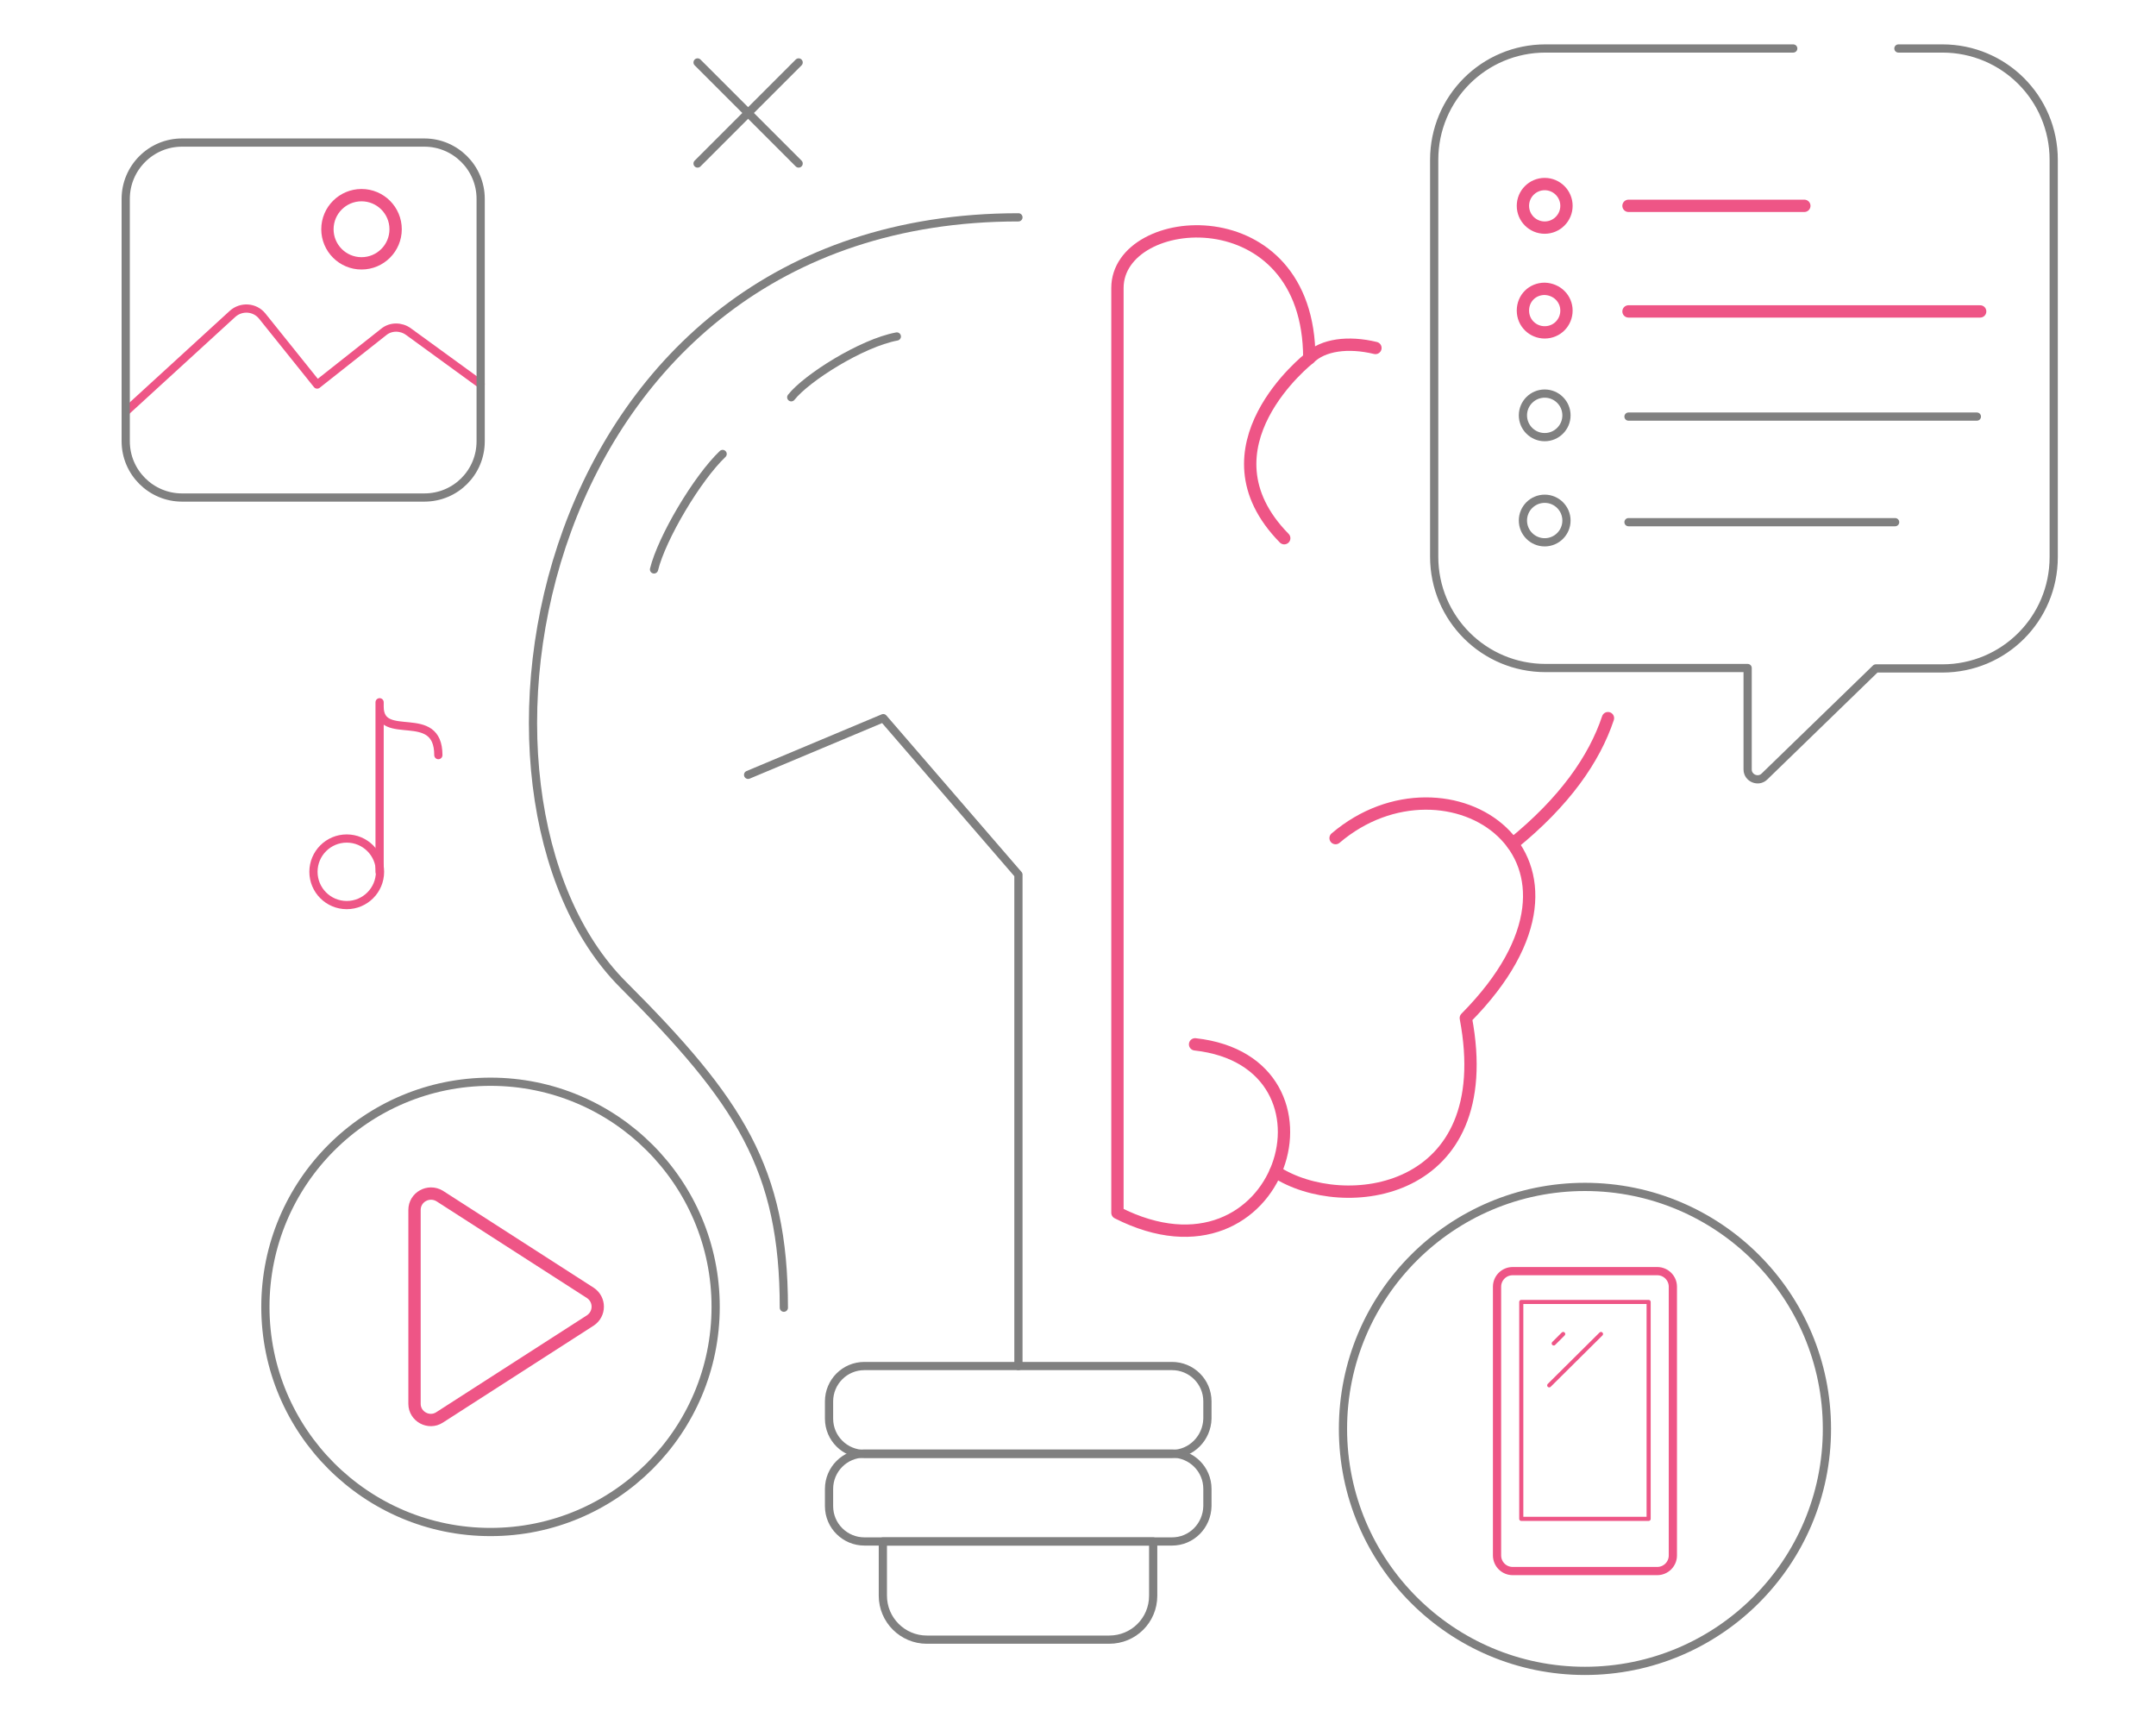 <?xml version="1.0" encoding="utf-8"?>
<!-- Generator: Adobe Illustrator 24.3.0, SVG Export Plug-In . SVG Version: 6.00 Build 0)  -->
<svg version="1.1" id="Layer_1" xmlns="http://www.w3.org/2000/svg" xmlns:xlink="http://www.w3.org/1999/xlink" x="0px" y="0px"
	 viewBox="0 0 524.8 419.6" style="enable-background:new 0 0 524.8 419.6;" xml:space="preserve">
<style type="text/css">
	.aboutmarketing0{fill:none;stroke:#808080;stroke-width:2;stroke-linecap:round;stroke-linejoin:round;stroke-miterlimit:10;}
	.aboutmarketing1{fill:none;stroke:#EE5586;stroke-width:3;stroke-linecap:round;stroke-linejoin:round;stroke-miterlimit:10;}
	.aboutmarketing2{fill:none;stroke:#EE5586;stroke-width:2;stroke-linecap:round;stroke-linejoin:round;stroke-miterlimit:10;}
	.aboutmarketing3{fill:none;stroke:#EE5586;stroke-linecap:round;stroke-linejoin:round;stroke-miterlimit:10;}
</style>
<g>
	<circle class="aboutmarketing0" cx="119.4" cy="318.1" r="54.8"/>
	<path class="aboutmarketing1" d="M107,291.1l36.7,23.6c2.4,1.6,2.4,5.1,0,6.7L107,345c-2.6,1.7-6.1-0.2-6.1-3.3v-47.2
		C100.9,291.4,104.3,289.5,107,291.1z"/>
	<animateMotion  accumulate="none" additive="replace" begin="0s" calcMode="paced" dur="4s" fill="remove" path="M0, 0 -14 0 0 0" repeatCount="indefinite" restart="always"></animateMotion>
</g>
<g>
	<path class="aboutmarketing1" d="M310.5,285.2c16.4,10.7,54.5,6,46.3-37.4c38.8-39.2-4.6-66.9-31.7-43.8"/>
	<path class="aboutmarketing1" d="M312.6,131c-21.7-22.1,6.1-43.8,6.1-43.8c0-39.9-46.7-36-46.7-17.1s0,225.1,0,225.1c40,20.3,57.7-36.7,18.9-41
		"/>
	<path class="aboutmarketing1" d="M391.4,174.8c-3.3,9.9-10.5,20.3-23.2,30.6"/>
	<path class="aboutmarketing1" d="M318.7,87.2c3.3-3.3,9.5-4.1,16.1-2.5"/>
	<polyline class="aboutmarketing0" points="182.1,188.6 215,174.8 247.9,212.9 247.9,332.5 	"/>
	<path class="aboutmarketing0" d="M247.9,52.9c-118.6,0-142.2,140.8-96.2,186.8c28.3,28.3,39.1,44.8,39.1,78.6"/>
	<path class="aboutmarketing0" d="M218.3,81.9c-8.6,1.6-22,10.1-25.7,14.8"/>
	<path class="aboutmarketing0" d="M175.9,110.5c-6.2,5.9-14.8,20.4-16.7,28.1"/>
	<path class="aboutmarketing0" d="M285.3,353.9h-74.9c-4.7,0-8.6-3.8-8.6-8.6v-4.2c0-4.7,3.8-8.6,8.6-8.6h74.9c4.7,0,8.6,3.8,8.6,8.6v4.2
		C293.8,350,290,353.9,285.3,353.9z"/>
	<path class="aboutmarketing0" d="M285.3,375.2h-74.9c-4.7,0-8.6-3.8-8.6-8.6v-4.2c0-4.7,3.8-8.6,8.6-8.6h74.9c4.7,0,8.6,3.8,8.6,8.6v4.2
		C293.8,371.4,290,375.2,285.3,375.2z"/>
	<path class="aboutmarketing0" d="M270,399.1h-44.4c-5.9,0-10.7-4.8-10.7-10.7v-13.2h65.8v13.2C280.7,394.4,275.9,399.1,270,399.1z"/>
	<line class="aboutmarketing0" x1="169.8" y1="15.2" x2="194.4" y2="39.8"/>
	<line class="aboutmarketing0" x1="194.4" y1="15.2" x2="169.8" y2="39.8"/>
</g>
<g>
	<path class="aboutmarketing2" d="M403.4,309.4h-35.2c-2.1,0-3.8,1.7-3.8,3.8v65.4c0,2.1,1.7,3.8,3.8,3.8h35.2c2.1,0,3.8-1.7,3.8-3.8v-65.4
		C407.2,311.1,405.5,309.4,403.4,309.4z"/>
	<path class="aboutmarketing3" d="M370.3,316.9h31v52.8h-31V316.9z"/>
	<path class="aboutmarketing3" d="M380.5,324.7l-2.3,2.3 M389.7,324.7l-12.6,12.5"/>
	<circle id="svg-concept_8_" class="aboutmarketing0" cx="385.8" cy="347.8" r="58.9"/>
</g>
<g>
	<line class="aboutmarketing0" x1="461.3" y1="127.1" x2="396.4" y2="127.1"/>
	<line class="aboutmarketing0" x1="481.2" y1="101.4" x2="396.4" y2="101.4"/>
	<line class="aboutmarketing1" x1="482" y1="75.8" x2="396.4" y2="75.8"/>
	<line class="aboutmarketing1" x1="439.2" y1="50.1" x2="396.4" y2="50.1"/>
	<circle class="aboutmarketing1" cx="376" cy="50.1" r="5.3"/>
	<path class="aboutmarketing1" d="M381.3,75.6c0,2.9-2.3,5.3-5.3,5.3c-2.9,0-5.3-2.3-5.3-5.3c0-3,2.3-5.3,5.3-5.3
		C379,70.4,381.3,72.7,381.3,75.6z"/>
	<circle class="aboutmarketing0" cx="376" cy="101.1" r="5.3"/>
	<circle class="aboutmarketing0" cx="376" cy="126.7" r="5.3"/>
	<path class="aboutmarketing0" d="M462.1,11.8h10.7c15,0,27.1,12.1,27.1,27.1v96.7c0,15-12.1,27.1-27.1,27.1h-16.2L429.5,189
		c-1.5,1.5-4.1,0.4-4.1-1.7v-24.7h-49.2c-15,0-27.1-12.1-27.1-27.1V38.9c0-15,12.1-27.1,27.1-27.1h60.3"/>
	<animateMotion  accumulate="none" additive="replace" begin="0s" calcMode="paced" dur="3s" fill="remove" path="M0, 0 -10 0 0 0" repeatCount="indefinite" restart="always"></animateMotion>
</g>
<g>
	<circle class="aboutmarketing2" cx="84.4" cy="212.2" r="8.1"/>
	<path class="aboutmarketing2" d="M92.4,212.2c0,0,0-49.1,0-40.2c0,8.9,14.3,0,14.3,11.8"/>
</g>
<g>
	<path class="aboutmarketing2" d="M30.7,100.1l25.9-23.7c2.1-1.9,5.4-1.7,7.2,0.5l13.4,16.7l16.2-12.8c1.7-1.4,4.2-1.4,6-0.1L117,93.5"/>
	<circle class="aboutmarketing1" cx="88" cy="55.8" r="8.3"/>
	<path class="aboutmarketing0" d="M103.3,121.1h-59c-7.5,0-13.7-6.1-13.7-13.7v-59c0-7.5,6.1-13.7,13.7-13.7h59c7.5,0,13.7,6.1,13.7,13.7v59
		C117,115,110.9,121.1,103.3,121.1z"/>
</g>
</svg>
